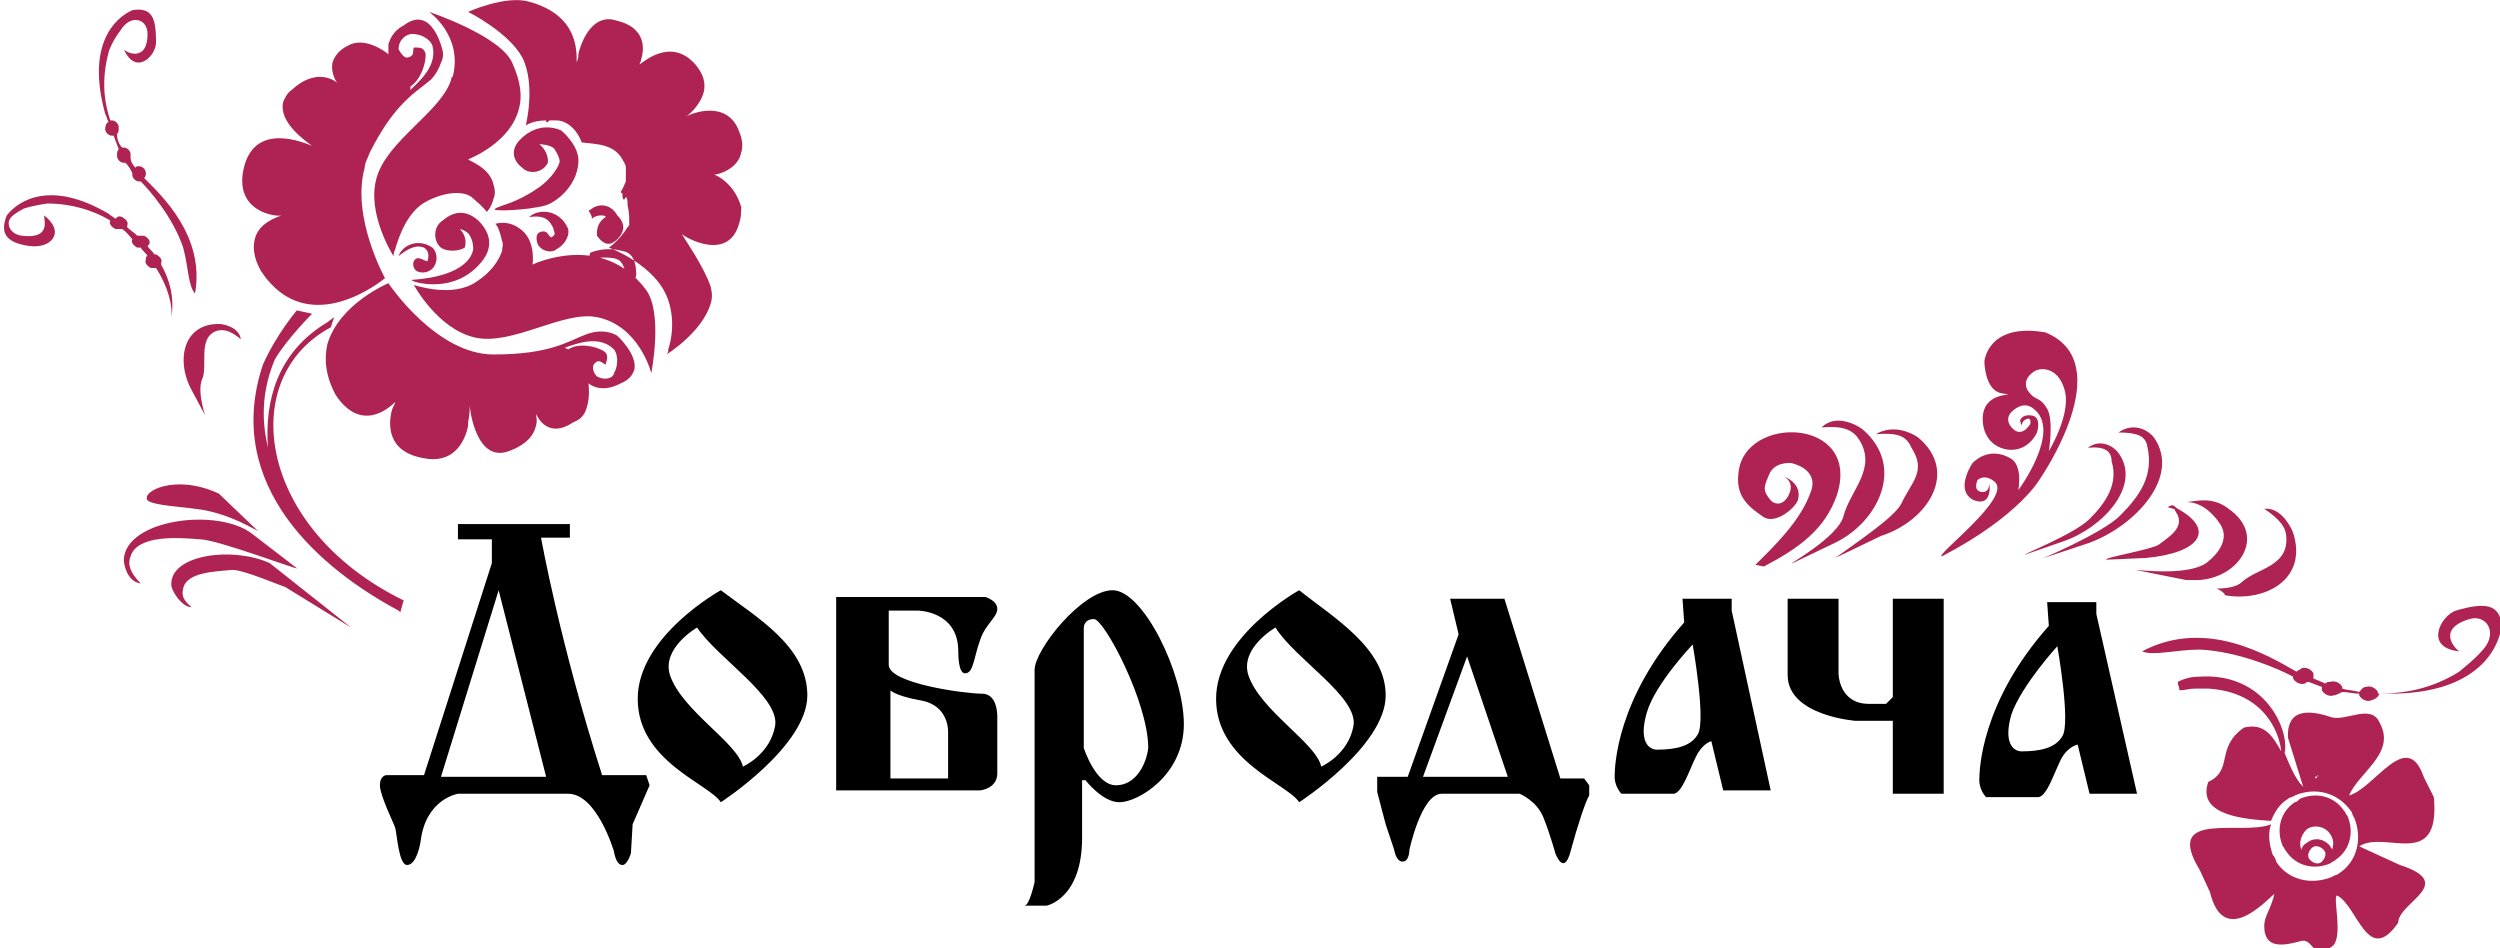 <?xml version="1.0" encoding="utf-8"?>
<!-- Generator: Adobe Illustrator 20.1.0, SVG Export Plug-In . SVG Version: 6.00 Build 0)  -->
<svg version="1.1" id="Слой_1" xmlns="http://www.w3.org/2000/svg" xmlns:xlink="http://www.w3.org/1999/xlink" x="0px" y="0px"
	 viewBox="0 0 147.4 55.9" style="enable-background:new 0 0 147.4 55.9;" xml:space="preserve">
<style type="text/css">
	.st0{fill:#AE2354;}
</style>
<path class="st0" d="M34.6,24c0.2-0.6,0.1-1.3,0.1-1.4c0.1,0.1,0.8,0.6,1.9,0c0.5-0.2,0.7-0.5,0.8-0.8c0.2-0.9-1-2-1-2
	s-0.7-0.5-1.8-0.1c-1.1,0.4-2.1,1.2-5.5,1.2c-3.4,0-6.2-4.2-6.2-4.2s-2.9,1.2-3.6,3.6c-0.2,0.9-0.1,1.9,0.5,3
	c1.6,2.4,3.4,0.5,3.5,0.4c0,0.1-0.1,0.2-0.2,0.5c-0.2,0.8-0.3,2.4,1.8,2.8c1.8,0.4,2.5-0.9,2.7-1.9c0-0.1,0-0.1,0-0.2
	c0.1-0.5,0.1-0.9,0.1-1c0,0.3,0.4,3.4,2.3,2.7c1.1-0.4,1.5-1,1.6-1.5c0.1-0.3,0-0.6,0-0.7c0.1,0.2,0.7,1.5,2.2,0.5
	C34.3,24.7,34.5,24.4,34.6,24z M35.2,22.2c-0.2-0.2-0.3-0.5-0.2-0.7c0.3-0.4,0.5-0.1,0.7,0c0.1-0.3,0.2-0.6-0.1-0.8
	c-0.5-0.3-1.5-0.5-2.1-0.1l-0.2-0.1c0.6-0.2,2-0.8,2.9,0.1c0.3,0.4,0.2,1.1,0,1.4C36.2,22.2,35.8,22.5,35.2,22.2z M38.4,22L38.4,22
	C38.4,22,38.4,22,38.4,22c0,0-0.7-2.8-3.2-3.3c-2-0.4-5,1.7-7.2,1.2c-2.2-0.5-3.6-3.1-3.6-3.1s0,0,0,0c0,0,0,0,0,0s2.3,0.8,3.7-0.2
	c0.8-0.5,1.3-1.2,1.5-1.8c0-0.2,0.1-0.4,0-0.6c-0.2-0.9-0.4-1-0.4-1s0,0,0,0c0,0,0,0,0,0s0.8-0.3,1.6,0.4c0.8,0.7,0.6,2,0.6,2
	s4.1-2,6.7,1.5C39.1,18.5,38.4,22,38.4,22z M27.7,13.9c0.2,0.3,0.2,0.7,0.2,0.8c-0.1,0.6-0.8,1.6-3.6,1.8c-0.4,0,2.5,1.1,4.2-1.2
	c0.5-0.7,0.5-1.5-0.3-2.3c-0.8-0.7-1.5-0.5-2.1,0c-0.6,0.4-0.5,1.2-0.2,1.5c0.2,0.3,1,0.4,1.5,0.1c0,0,0.2-0.5-0.2-1
	C26.9,13.4,27.6,13.6,27.7,13.9z M23.5,15.1c0.2-0.6,1.1-1.1,2-0.5c0.3,0.3,0.3,0.8,0.1,1.1c-0.1,0.2-0.5,0.5-1,0.3
	c-0.2-0.1-0.3-0.4-0.2-0.6c0.2-0.4,0.6,0,0.8,0c0.1-0.3,0.1-0.6-0.2-0.8C24.5,14.4,24,14.7,23.5,15.1z M33.5,13.5
	c-0.5-1.2-1.8-1.2-2.3-0.7c0.7-0.1,1.1,0,1.4,0.6c0.1,0.4,0.2,0.4-0.1,0.6c-0.2-0.1-0.2-0.5-0.7-0.3c-0.2,0.1-0.2,0.4-0.1,0.7
	c0.3,0.5,0.9,0.5,1.1,0.3C33.2,14.5,33.6,14,33.5,13.5z M37.5,16c0.1,0.4-0.3,1.1-1,1.3c-0.7,0.2-1.3-0.1-1.4-0.5
	c-0.1-0.4,0-1.1,0.9-1c0,0,0.5,0.1,0.7,0.8c0,0.1,0.2-0.5,0.1-0.8c-0.1-0.3-0.3-0.5-0.4-0.5c-0.1-0.1-0.9-0.2-1.7,0l0.1-0.4
	c0.5-0.2,1.2-0.3,1.9-0.1C37.5,14.9,37.5,15.9,37.5,16z M34.9,12.9c0.3-0.3,0.9-0.2,0.8-0.1c-0.6,0.4-0.5,1-0.5,1.1
	c0.5,0.7,0.9,0.5,1.2,0.2c0.3-0.3,0.6-0.8,0-1.4C36,12,35.3,12,34.9,12.3c0,0-0.1,0.1-0.2,0.1C34.8,12.6,34.9,12.7,34.9,12.9z
	 M32.2,12.1c-1,0.3-3.4,0.4-3,0.2c0.3-0.2,1.2-0.3,2.5-1.2c0.9-0.6,1.3-1.4,1.3-1.6c0-0.1-0.1-0.4-0.3-0.7c-0.2-0.3-1-0.3-0.9-0.3
	c0.6,0.5,0.5,1.1,0.5,1.1c-0.3,0.6-1.1,0.7-1.5,0.3c-0.4-0.3-0.8-0.9-0.2-1.6c1.2-1.3,2.5-0.6,2.5-0.6c0,0,1.1,0.9,1,1.9
	C34,11,32.8,11.9,32.2,12.1z M40.4,6.9c0.2-0.1,0.9-0.7,1.1-1.5c0.1-0.5,0-1-0.5-1.6c-1.5-1.7-3.2,0-3.3,0c0,0,0.1-0.2,0.1-0.3
	c0.2-0.6,0.3-1.9-1.5-2.3c-1.3-0.4-2,1.1-2.2,2c0,0,0,0,0,0c0,0,0,0.1,0,0.1c0,0.2-0.1,0.3-0.1,0.4C34,3,34.1,0.9,31.2,0.1
	c-1.4-0.4-3.6,0.6-3.6,0.6s0,0,0,0c0,0,0,0,0,0s2.4,1.2,3.2,2.7C31.6,5,31,7.4,31,7.4s0.4-0.3,1.2-0.3c0,0,0,0,0,0.1c0,0,0,0,0,0
	c0,0,0,0,0,0c0.1,0,0.1,0,0.2-0.1c0.1,0,0.2,0,0.4,0c0.6,0,1.2,0.5,1.5,1.3c0.9,0.1,1.9,0.1,2.4,1c0.1,0.2,0.2,0.3,0.2,0.5
	c0,0,0,0.1,0,0.1c0,0,0,0,0,0.1c0,0,0,0,0,0c0,0.1,0,0.2,0,0.3c0,0,0-0.1,0-0.1c0,0.1,0,0.2,0,0.3c0,0,0,0,0,0c0,0,0,0.1,0,0.1
	c-0.1,0.2-0.2,0.5-0.3,0.6c0,0,0,0,0,0c0,0,0,0,0,0c0,0,0,0.1,0.1,0.1c0,0,0,0.1,0,0.1c0,0.1,0,0.2,0.1,0.3c0,0,0,0.1,0,0.1
	c0,0,0,0,0,0c0,0,0,0,0-0.1v0c0,0,0,0,0,0c0-0.1,0.1-0.1,0.1-0.2c0.1,0.1,0.1,0.3,0.1,0.4c0,0,0,0,0,0.1c0,0,0,0,0,0c0,0,0,0,0,0
	c0,0,0,0,0,0c0.1,0.4,0.1,0.7,0.1,1c0,0,0,0,0,0c0,0,0,0,0,0.1c0,0.1,0,0.1-0.1,0.2c-0.5,0.8-1.1,1.2-1.1,1.2s0,0,0,0c0,0,0,0,0,0
	s2.8,1,3.5,3.1c0.4,1.2,0.2,2.3,0,2.9c0,0,0,0,0,0.1c0,0.1-0.1,0.2-0.1,0.2l0,0c0,0,0,0,0,0s2.1-1.3,2.6-3c0.1-0.3,0.1-0.6,0-1
	c-0.4-1.2-1.6-2.9-1.7-3.1c0.2,0.2,2.8,1.7,3.4-0.7c0.1-0.3,0.1-0.6,0.1-0.9c-0.4-1.4-1.5-1.9-1.6-1.9c0.2,0,1.4-0.3,1.6-1.3
	c0.1-0.3,0.1-0.7-0.1-1.2C42.9,5.8,40.7,6.7,40.4,6.9z M30.2,3.7c0.5,1.1,0.6,2,0.4,2.7c-0.5,2-2.8,2.9-3,3c0.1,0.1,1.3,0.5,1.5,1.5
	c0.1,0.3,0.1,0.6,0,0.8c-0.1,0.5-0.4,0.8-0.4,0.8s-0.1-0.2-0.8-0.8c-0.5-0.5-1.7-0.4-2.8,0.2c-1.1,0.6-1.6,2.1-1.8,2.8
	c-0.1,0.2-0.1,0.4-0.1,0.4l0,0c0,0,0,0,0,0s-1.6-2.5-1-4.6c0,0,0,0,0,0c0,0,0,0,0,0c0.6-2.2,3.8-3.9,4.4-5.8c0-0.1,0-0.1,0.1-0.2
	c0.6-2.4-1.4-3.8-1.4-3.8s0,0,0,0c0,0,0,0,0,0S29.5,2.1,30.2,3.7z M6.2,6.7c-1.1-4,0.5-5.6,1.6-6.1C9,0.4,9.2,1.1,9.2,2.5
	c0,0.8-1.2,2-1.9,0.4C7.4,3.1,8.7,3.7,8.7,2c0-0.9-1-1.2-1.6-0.2C6.7,2.3,6.4,3,6.4,3.1C6,4.6,6.1,5.9,6.5,7.1c0,0,0,0,0.1,0
	c0.2,0,0.4,0.2,0.4,0.4c0,0.2,0,0.3-0.1,0.4C6.9,8.2,7,8.5,7.2,8.7c0,0,0,0,0.1,0c0.2,0,0.4,0.2,0.4,0.4c0,0.1,0,0.2,0,0.2
	C7.7,9.5,7.8,9.7,8,9.9C8,9.8,8.1,9.8,8.2,9.8c0.2,0,0.4,0.2,0.4,0.4c0,0.1,0,0.2-0.1,0.3c1,1,3.6,3.4,3,6.8
	c-0.4-0.4-0.4-1.6-0.7-2.7c-0.6-1.8-2-3.4-2.5-3.9c0,0,0,0-0.1,0c-0.2,0-0.4-0.2-0.4-0.4c0,0,0-0.1,0-0.1C7.7,10,7.6,9.8,7.4,9.6
	c0,0-0.1,0-0.1,0c-0.2,0-0.4-0.2-0.4-0.4c0-0.2,0-0.3,0.1-0.4C6.9,8.5,6.8,8.3,6.7,8c0,0-0.1,0-0.1,0c-0.2,0-0.4-0.2-0.4-0.4
	c0-0.2,0.1-0.4,0.2-0.4C6.3,7,6.3,6.9,6.2,6.7z M7.8,14.1c-0.1,0.2,0.1,0.4,0.3,0.5c0.1,0,0.2,0,0.2,0c0.1,0.2,0.3,0.3,0.4,0.5
	c-0.1,0-0.1,0.1-0.1,0.2c-0.1,0.2,0.1,0.4,0.3,0.5c0.1,0,0.2,0,0.3,0c0.7,1.1,1,2.2,0.9,3c0.2-1.3-0.1-2.3-0.6-3.2c0,0,0,0,0-0.1
	c0.1-0.2-0.1-0.4-0.3-0.5c0,0-0.1,0-0.1,0c-0.1-0.2-0.3-0.3-0.4-0.5c0,0,0.1-0.1,0.1-0.1c0.1-0.2-0.1-0.4-0.3-0.5
	c-0.1,0-0.3,0-0.4,0c-0.2-0.2-0.4-0.3-0.6-0.5c0,0,0,0,0-0.1c0.1-0.2-0.1-0.4-0.3-0.5c-0.2-0.1-0.3,0-0.4,0.1
	c-0.1-0.1-0.3-0.2-0.4-0.3c-3.4-2-5.3-0.8-6,0.1c-0.4,1-0.1,1.6,1.3,1.8c1.3,0.2,2.2-0.8,0.9-1.8C2.6,13,3,14.1,1.3,13.9
	c-0.8-0.1-0.9-0.8-0.7-1c0-0.1,0.4-0.4,0.8-0.6C2,12.1,2.8,12,2.8,12c1.4,0,2.7,0.4,3.7,1c0,0,0,0,0,0c-0.1,0.2,0.1,0.4,0.3,0.5
	c0.1,0,0.3,0,0.4,0C7.5,13.7,7.6,13.9,7.8,14.1C7.8,14.1,7.8,14.1,7.8,14.1z M23.8,35.4l-0.2,0.7L23.5,36c-4.5-2.4-10.4-7.3-8-14.5
	c0.8-1.8,2-3.2,2-3.2l0.9,0.2c0,0-1.5,1.5-2.2,2.7c-1,2.4-0.6,4.3-0.4,5.2c-0.2-2.7,0.5-5.6,3.5-7.4l0.4-0.3l-0.2,0.6
	C13.9,22.3,15.2,31.2,23.8,35.4z M14.4,9.8C14.4,9.8,14.4,9.8,14.4,9.8C14.4,9.8,14.4,9.8,14.4,9.8c0.7-2.6,3.5-1.4,4-1.2
	c-0.4-0.3-2-1.4-1.7-2.6c0.1-0.2,0.2-0.5,0.5-0.7c1.4-1.3,2.5-0.6,2.7-0.4c-0.1-0.1-0.4-0.6-0.3-1.2c0.1-0.3,0.3-0.7,0.9-1
	c1-0.6,2.3,0.4,2.4,0.5c0-0.1,0-0.3,0-0.6c0.1-0.3,0.3-0.8,0.9-1.1C25.5,0.2,26.1,3,26.1,3s0.1,0.3-0.1,0.7c-0.1,0.3-0.3,0.7-0.6,1
	C24.6,5.4,23.3,6,21.8,9c-0.1,0.3-0.3,0.6-0.3,0.9c-0.8,2.9,1.2,6.5,1.2,6.5s0,0,0,0c0,0,0,0,0,0s-4.5,3.8-7.3-0.4
	c-0.4-0.7-0.5-1.3-0.4-1.8c0.2-1.1,1.4-1.4,1.6-1.5C16.3,12.8,13.7,12.5,14.4,9.8z M23.5,2.9c0.1,0.2,0.3,0.5,0.5,0.5
	c0.5-0.1,0.3-0.4,0.4-0.6c0.4,0,0.6,0,0.7,0.4c0,0.6-0.3,1.5-0.9,1.9l0,0.2c0.5-0.5,1.6-1.4,1.3-2.6c-0.2-0.5-0.8-0.7-1.2-0.7
	C24,2,23.5,2.3,23.5,2.9z M8.7,29.5c0.3,0.3,2.2,0.4,2.8,0.5c2,0.2,3.8,1.4,3.7,1.3l-2.3-2.2C10.3,27.9,8.3,29,8.7,29.5z M20.7,37
	l-3.9-2.4c-0.1,0-2.4-1-3.1-1c-0.9,0.1-2.7,0.1-2.9,1.1c-0.1,0.4,0,0.7,0.5,1.1c-0.6,0-1.2-1-1.2-1.3c-0.1-1.8,3.6-2.3,5.8-1.3
	L20.7,37z M7.7,32.8c0.4-1.3,2.9-1.1,4.1-1c1,0,6,1.9,5.7,1.7l-2.6-2c-2-1.6-7.5-0.9-7.6,1.5c0,0.3,0.2,1.3,1,1.4
	C7.7,33.8,7.5,33.3,7.7,32.8z M12.9,19.1c0.3,0,1.2,0.2,1.3,0.9c-0.6-0.5-1-0.6-1.4-0.5c-1.2,0.4-0.5,2.1-0.9,2.9
	c-0.3,0.8,0.3,2.4,0.2,2.1l-0.8-1.5C10.4,21.4,10.7,19.1,12.9,19.1z M137.6,41c-0.3,0.1-0.6-0.1-0.7-0.3c0-0.1,0-0.1,0-0.2
	c-0.3-0.1-0.5-0.2-0.8-0.3c0,0-0.1,0-0.2,0.1c-0.3,0.1-0.6-0.1-0.7-0.3c0,0,0-0.1,0-0.1c-0.7-0.4-3.2-1.5-5.5-1.6
	c-1.4,0-2.8,0.4-3.4,0.1c3.8-2,7.5,0.3,9.1,1.2c0.1-0.1,0.2-0.1,0.3-0.2c0.3-0.1,0.6,0.1,0.7,0.3c0,0.1,0,0.2,0,0.3
	c0.2,0.1,0.5,0.2,0.7,0.3c0.1-0.1,0.2-0.1,0.3-0.1c0.3-0.1,0.6,0.1,0.7,0.3c0,0,0,0,0,0.1c0.3,0.1,0.7,0.1,1,0.2
	c0.1-0.1,0.2-0.3,0.4-0.3c0.3-0.1,0.6,0.1,0.7,0.3c0,0,0,0,0,0.1c1.6,0,3.2-0.3,4.8-1.3c0.1-0.1,0.9-0.7,1.4-1.3
	c0.9-1,0.2-2.1-0.8-1.8c-2,0.6-0.8,1.8-0.6,1.9c-2.1-0.2-1.1-2.1-0.2-2.4c1.7-0.5,2.6-0.4,2.7,0.9c-0.2,1.5-1.6,4-6.6,4
	c-0.2,0-0.4,0-0.6,0c-0.1,0.2-0.2,0.3-0.5,0.4c-0.3,0.1-0.6-0.1-0.7-0.3c0,0,0-0.1,0-0.1c-0.3,0-0.7-0.1-1-0.1
	C137.9,40.9,137.7,41,137.6,41z M129.6,39.9c4-0.3,5.4,3.2,5.1,4.5c0.3,0.7,0.6,1.5,1.1,2l-0.9-2.9c-0.1-2,1.7-1.5,2.6-1.2
	c0.9,0.2,2.3-0.8,2.8,0.3c1,1.8-1.2,2.9-1.8,4.3c1.5-0.4,3.4-4,4.4-1.1l0.6,1.2c0.4,4.4-2.9,1.9-4.4,2.9l2.4,1.1
	c3.4,1.1-0.1,2.2-0.1,3.4c-1.8,2.6-2.4-1-3.6-1.6c-0.3,0,0.4,2.5-0.3,3c-1.2,0.9-1.1-0.6-1.9-0.3c-1.1,0.3-2.1,0.4-2.1-0.9
	c0-0.6,0.4-1,0.6-1.9c-0.5,0.4-3,3.2-3.8-0.1l-0.6-1.3c-2.2-3.6,2.5-2,4.2-2.7c-0.2,0.6-0.1,1.2,0.1,1.8c0.1,0.1,0.2,0.3,0.2,0.4
	c0.7,1.1,2.1,1.4,3.3,0.9c0.1-0.1,0.3-0.1,0.4-0.2c1.1-0.7,1.4-2.1,0.9-3.3c-0.1-0.1-0.1-0.3-0.2-0.4c-0.8-1.1-2.1-1.4-3.3-0.9
	c-0.1,0.1-0.3,0.1-0.4,0.2c-0.5,0.3-0.8,0.8-1,1.3c-1.5-0.1-4.4-0.3-3.7-2.3c1.5-0.7,0.4-2,2.1-3.2c1.2-0.3,1.7,0.5,2.2,1.4
	c-0.1-1.1-1-3.5-4.3-3.7c-0.3,0-0.6,0-0.8,0c-0.3,0-0.6,0.1-0.9,0.1c0-0.2-0.1-0.3-0.1-0.5C128.8,40,129.2,39.9,129.6,39.9z
	 M136.7,45.7c0,0-0.1,0.1-0.2,0.1c0,0,0,0.1,0,0.1C136.7,45.8,136.7,45.8,136.7,45.7z M135.3,47.3c-0.9,0.6-1.1,1.7-0.7,2.6
	c0.1,0.1,0.1,0.2,0.2,0.3c0.6,0.9,1.7,1.1,2.6,0.7c0.1-0.1,0.2-0.1,0.3-0.2c0.9-0.6,1.1-1.7,0.7-2.6c-0.1-0.1-0.1-0.2-0.2-0.3
	c-0.6-0.9-1.7-1.1-2.6-0.7C135.5,47.2,135.4,47.3,135.3,47.3z M136.3,50c0.2-0.2,0.5-0.1,0.7,0.1c0.2,0.2,0.1,0.5-0.1,0.7
	c-0.2,0.2-0.5,0.1-0.7-0.1C136,50.5,136.1,50.2,136.3,50z M137.4,49.2c0.2,0.3,0.2,0.6,0.1,0.9c0-0.1-0.1-0.1-0.1-0.2
	c-0.3-0.4-0.9-0.6-1.4-0.2c-0.2,0.1-0.3,0.3-0.3,0.4c-0.2-0.4,0-0.9,0.3-1.2C136.4,48.6,137.1,48.7,137.4,49.2z M136.6,45.8
	c0,0,0,0.1,0,0.1c0-0.1,0.1-0.1,0.1-0.2C136.7,45.7,136.6,45.7,136.6,45.8z M114.5,32.8c4.6-2.4,5.8-4.6,5.8-4.6s4.7-6.8,0.3-8.6
	c-3.4-0.6-3.6,1.7-3.6,1.7s0,1.8,1.1,1.9c1.1,0.2-1.2-0.3-1.2,1.5c0,0.8,0.4,1.6,1.4,1.8c1.3,0.2,1.8-1,1.8-1s0.3-0.9-0.3-1
	c-0.6-0.1-0.7,0.3-0.7,0.3l0.1,0.3c0,0,0-0.3,0.3-0.4c0.3-0.1,0.2,0.3,0.2,0.3s-0.5,0.9-1.1,0.2c-0.5-0.6,0.1-1,0.1-1
	s0.6-0.6,1.2-0.1c1.7,1.3-0.9,4.8-0.9,4.8s0.3-1.5-0.5-1.9c-1.1-0.6-1.9,0-2.2,0.3c-0.2,0.3-1,1.7,0.1,2.2c1.1,0.4,0.9-1,0.9-1
	s0,0.6-0.5,0.5c-0.5-0.1-0.2-0.7-0.2-0.7s0.4-0.4,1,0.1C118.7,29.3,114,32.8,114.5,32.8z M120.7,24.1c-0.4-0.7-0.7-0.5-1-0.9
	c-0.4-0.4-0.3-0.9,0.1-1.2c0.4-0.4,1.5-0.4,1.9,0.9c0.5,1.4-0.9,3.7-0.9,3.7S121.1,24.8,120.7,24.1z M129.6,34.2c-0.2,0-0.4,0-0.6,0
	c0,0,0,0-0.1,0l-3-0.6l0,0c0.2,0,3.3,0.4,4.3-0.5c0.5-0.4,1.3-1.3,0.7-2.2c-0.2-0.3-0.9-1.3-2-1.3c0.4,0,1.5-0.4,2.5,0.4
	C133.7,31.6,132,34.1,129.6,34.2C129.6,34.2,129.6,34.2,129.6,34.2z M124.9,25.5c1-0.7,1.9,0,2.1,0.3c1.6,2.3-1.1,5.2-3.8,6.2
	l-2.7,0.9c-0.5,0.2,3.4-1.4,4.5-2.5c1.2-1.2,2-2.4,1.6-4.1C126.5,25.7,126,25.5,124.9,25.5z M123.1,26.4c0.8-0.6,1.6,0,1.8,0.3
	c1.4,1.9-0.9,4.4-3.2,5.2l-2.3,0.8c-0.4,0.1,2.9-1.2,3.8-2.1c1-1,1.7-2.1,1.3-3.4C124.5,26.6,124.1,26.3,123.1,26.4z M131.2,35.1
	c-0.1-0.2-0.3-0.3-0.5-0.4c0.6,0,1.2-0.1,1.5-0.4c0.9-0.8,2.7-0.9,2.6-2.6c0-0.6-0.4-1.1-1.3-1.7c0.9-0.1,1.5,0.9,1.7,1.4
	C136.1,34.2,133.5,35.5,131.2,35.1z M127.3,32.1c0.5-0.4,1.6-1,1-1.9c-0.2-0.3,0.1-0.1-0.5-0.3c0.4-0.2,0.3-0.1,0.6,0.1
	c2.2,1.2,1.4,2.6-1.9,2.9l-2.3,0.1C123.9,32.9,126.9,32.4,127.3,32.1z M110.6,25.6c1-0.6,2.1-0.1,2.5,0.2c2.4,2,0.6,4.9-2.2,5.8
	l-2.7,1.3c1.1-0.8,3.5-2.4,3.9-3.2c0.6-1.3,1.5-1.9,0.6-3.3C112.4,25.7,111.9,25.5,110.6,25.6z M107.4,25.2c0.8-0.8,2-0.2,2.4,0.1
	c2.6,2.2,0.9,5.5-1.6,6.7l-2.5,1.2c-0.5,0.2,2.7-1.5,3-2.8c0.4-1.5,2-2.8,0.9-4.5C109.2,25.3,108.6,25.1,107.4,25.2z M103.5,33.3
	L103.5,33.3c1.1-1.1,2.7-2.6,3.3-4.4c0.4-1.3-1.2-1.6-1.2-1.6s-1-0.1-1.3,0.7c-0.3,0.7-0.4,0.9,0.1,1.5c0.3,0.3,0.8,0.3,1.1-0.4
	c0.3-0.7-0.3-1-0.3-1s1.1,0.4,0.8,1.4c-0.2,0.5-1.3,1.4-2,1c-0.7-0.5-1.7-1.1-1.5-2.6c0.3-3.5,7.3-3.3,5.8,1.3
	c-0.7,2-2.2,3.1-4.3,4.2L103.5,33.3z"/>
<path d="M35.5,45.7c-2.5-7.8-3.6-14-3.6-14h1.7v-0.8h-6.6v0.9h2v1.4l-4,12.5h-2.2c0,0-0.4,0-0.4,0.6c0,0.6,0.8,2.2,0.9,2.5
	c0.1,0.3,0.2,2.2,0.7,2.2c0.6,0,0.8-1.4,0.8-1.4c0.3-2.5,2.2-2.8,2.2-2.8s4.8,0,6.5,0c1.7,0,2.7,3.4,2.7,3.4s0.1,0.8,0.5,0.8
	c0.3,0,0.5-0.7,0.5-0.7l0.1-1.7l1-2.3l-0.2-0.6H35.5z M26,45.8l3.4-11l2.8,11H26z M42.5,34.8c0,0-4.9,2.7-4.9,6.4s4.2,5,4.9,6.1
	c0,0,5.1-3.3,5.1-6.3C47.6,38.1,44.6,36.4,42.5,34.8z M45.7,42.8c-0.3,1.7-1.9,2.4-1.9,2.4c-0.3-1.4-3.6-3.3-4.3-5.4
	c-0.5-1.6,1.6-2.8,1.6-2.8C42.3,38.8,46,41.1,45.7,42.8z M76.6,34.8c0,0-4.9,2.7-4.9,6.4s4.2,5,4.9,6.1c0,0,5.1-3.3,5.1-6.3
	C81.7,38.2,78.6,36.4,76.6,34.8z M79.8,42.8c-0.3,1.7-1.9,2.4-1.9,2.4c-0.3-1.4-3.6-3.3-4.3-5.4c-0.5-1.6,1.6-2.8,1.6-2.8
	C76.4,38.9,80.1,41.1,79.8,42.8z M56.9,39.7c0.5,0,0.5-0.9,0.9-2c0.3-0.9,1-1.3,1-1.8c0-0.5-0.7-0.7-0.7-0.7l-8.8,0v11.4h8.5
	c0,0,1-0.1,1-1c0-0.9,0-3.2,0-3.2s0.1-1.5-0.9-1.5c-1,0-5.5-0.6-5.5-1.7c0-1.1,0-3.2,0-3.2h1.7c0,0,2.4,0,2.4,2.4
	C56.5,38.6,56.5,39.7,56.9,39.7z M54.3,41.3c1.7,0.3,1.6,1.9,1.6,1.9v2.7h-3.4v-5.2C52.4,40.6,52.6,41,54.3,41.3z M65.6,34.8
	c-1.8,0-4.6,3.5-4.6,4.7V52c0,0-0.3,1.4-0.6,1.4c0.2,0,1.3,0,1.3,0s2.1-0.4,2.1-4c0-3,0-3.4,0-3.4c0,0,0,0,0,0s0,0,0,0L64,46
	c0,0,1,1.3,2,1.3c1.1,0,3.8-1.6,3.8-4.6C69.8,39.7,67.4,34.8,65.6,34.8z M65.8,46.3c-1.2,0-1.9-2.2-1.9-2.2v-7.1c0,0,0-0.5,0.6-0.5
	c0.6,0,3.2,4.9,3.2,7.6C67.6,45,67,46.3,65.8,46.3z M92,45.9l-3.3-10.6h-3.2l0.5,2.1L83,45.8h-1.8v0.3v0.6l0.5,1.9l0.5,1.5
	c0,0,0.1,0.7,0.5,0.7c0.4,0,0.4-0.7,0.4-0.7s0.7-3.3,1.9-3.3c1.2,0,4.6,0,4.6,0s1,0.4,1.4,1.4c0.4,1,0.7,2.1,0.7,2.1
	s0.5,1.4,0.9-0.1c0.4-1.5,0.9-3,1.1-3.3v-0.6l-0.3-0.4H92z M83.9,45.8l2.6-7.1l2.4,7.1H83.9z M102.1,35.3h-2.9l0.1,1.4
	c-4,4.5-4.1,8.5-4.1,9.1c0,0.6,0.4,1,0.4,1h3.1c0.5-0.1,0.9-1.4,1.3-2.2c0.4-0.8,0.9-0.9,0.9-0.9l0.7,2.9h2.8l-2.3-10.6V35.3z
	 M100.1,43.3c-0.4,0.7-1.3,0.9-2.4,0.9c-0.5,0-1.1-0.5-0.6-2.2c0.5-1.7,2.7-4,2.7-4S100.6,42.5,100.1,43.3z M123.6,36.2v-0.7h-2.9
	l0.1,1.4c-4,4.5-4.1,8.5-4.1,9.1c0,0.6,0.4,1,0.4,1h3.1c0.5-0.1,0.9-1.4,1.3-2.2c0.4-0.8,1-0.9,1-0.9l0.7,2.9h2.8L123.6,36.2z
	 M121.6,43.4c-0.4,0.7-1.3,0.9-2.4,0.9c-0.5,0-1.1-0.5-0.6-2.2c0.6-1.7,2.7-4,2.7-4S122.1,42.6,121.6,43.4z M111.7,41.5L111.7,41.5
	C112.1,41.5,111.7,41.5,111.7,41.5z M111.6,41.1l-0.4,0.4c0.4,0,0,0,0,0l0,0c-0.2,0-0.5,0-1,0c-1.8,0-1.8-1.8-1.8-1.8v-4.4h-3
	c0,0,0,2.1,0,4.5c0,2.4,4,2.7,4,2.7h2.2v4.3h3V35.3h-3V41.1z"/>
</svg>
